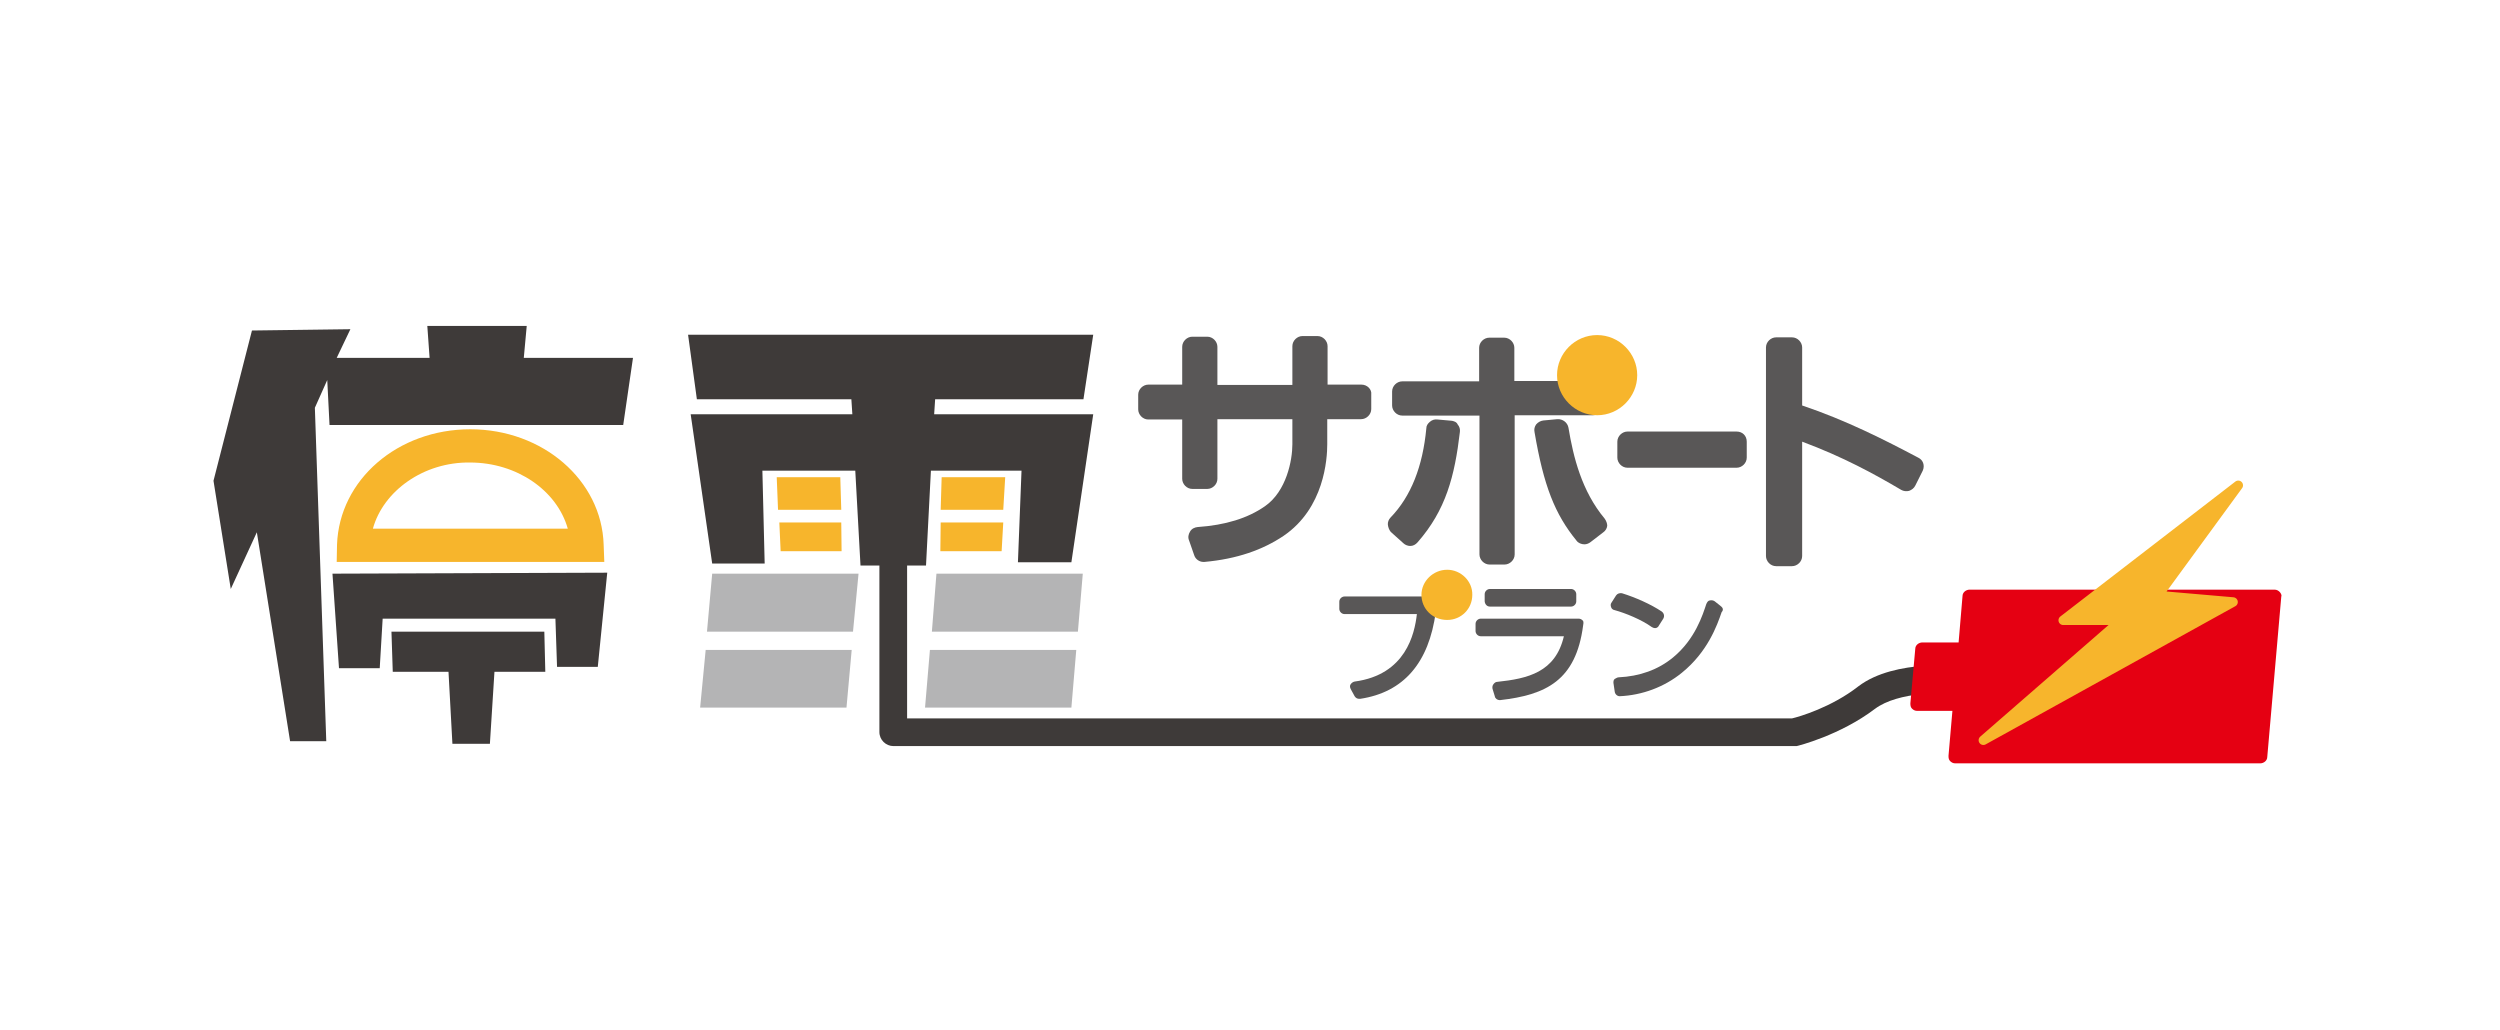 <?xml version="1.0" encoding="utf-8"?>
<!-- Generator: Adobe Illustrator 25.2.3, SVG Export Plug-In . SVG Version: 6.00 Build 0)  -->
<svg version="1.1" id="レイヤー_1" xmlns="http://www.w3.org/2000/svg" xmlns:xlink="http://www.w3.org/1999/xlink" x="0px"
	 y="0px" viewBox="0 0 767 316" style="enable-background:new 0 0 767 316;" xml:space="preserve">
<style type="text/css">
	.st0{fill:#3E3A39;}
	.st1{fill:#F7B52C;}
	.st2{fill:#E50012;}
	.st3{fill:#F7B52C;stroke:#F7B52C;stroke-width:2.919;stroke-linecap:round;stroke-linejoin:round;stroke-miterlimit:10;}
	.st4{fill:#595757;}
	.st5{fill:#B4B4B5;}
</style>
<g>
	<path class="st0" d="M191.2,130.4h-90.1l-0.7-13.8l-3.8,8.5l3.5,102.3H89l-10.2-64.1l-8,17.4l-5.3-33.2l11.8-46.1l30.2-0.4
		l-4.2,8.8h28.5l-0.7-9.8h30.5l-0.9,9.8h33.5L191.2,130.4z M183.4,204.6h-12.5l-0.5-14.8h-53l-0.9,15.2h-12.5l-2-29l84.3-0.3
		L183.4,204.6z M151.7,206.1l-1.4,22.1h-11.5l-1.2-22.1h-17.1l-0.4-12.3H167l0.3,12.3C167.3,206.1,151.7,206.1,151.7,206.1z"/>
	<g>
		<path class="st0" d="M328.7,172.5h-16.4l1.1-28.1h-27.8l-1.5,29.1H264l-1.6-29.1h-28.5l0.7,28.5h-16.1l-6.6-45.8h49.6l-0.3-4.6
			h-47.4l-2.7-19.8h124.3l-3,19.8h-45.5l-0.3,4.6h48.8L328.7,172.5z"/>
	</g>
	<path class="st1" d="M238.7,156.4l-0.4-10h19.5l0.3,10H238.7z M239.5,169.1l-0.4-8.8h19l0.1,8.8H239.5z M307.3,169.1h-18.8l0.1-8.8
		h19.2L307.3,169.1z M307.8,156.4h-19.2l0.3-10h19.5L307.8,156.4z"/>
	<path class="st1" d="M185.4,172.4h-82.1l0.1-5.3c0.7-19.9,18.6-35.4,40.9-35.4c22.2,0,40.3,15.6,40.9,35.4L185.4,172.4z
		 M114.4,162.2h59.8c-3.3-11.7-15.6-20.3-30-20.3C130,141.7,117.6,150.6,114.4,162.2z"/>
	<path class="st0" d="M550.5,228.9H274.1c-2.3,0-4.3-1.9-4.3-4.3v-55h8.5v50.8h271.5c2.2-0.5,12.1-3.4,20.3-9.8
		c11.4-8.7,32-6.2,32.8-6.1l-1.1,8.5c-5-0.7-19.4-0.9-26.6,4.5c-10.7,8.1-23.5,11.3-24,11.4C551,228.9,550.7,228.9,550.5,228.9z"/>
	<path class="st2" d="M699.4,181.6c-0.4-0.4-0.9-0.7-1.6-0.7h-93.5c-1.1,0-2.2,0.8-2.2,2l-1.2,14.2h-11.1c-1.1,0-2.2,0.8-2.2,2
		l-1.5,16.7c0,0.7,0.1,1.2,0.5,1.6c0.4,0.4,0.9,0.7,1.6,0.7H599l-1.2,13.8c0,0.7,0.1,1.2,0.5,1.6c0.4,0.4,0.9,0.7,1.6,0.7h93.5
		c1.1,0,2.2-0.8,2.2-2l4.3-49.2C700.1,182.7,699.8,182,699.4,181.6z"/>
	<polygon class="st3" points="686.7,148.9 633,190.3 650.8,190.3 608.5,227.1 685.1,184.7 662,182.7 	"/>
	<path class="st4" d="M417.7,118h-10.4v-11.8c0-1.6-1.4-3.1-3.1-3.1h-4.6c-1.6,0-3.1,1.4-3.1,3.1v11.9h-23v-11.7
		c0-1.6-1.4-3.1-3.1-3.1h-4.6c-1.6,0-3.1,1.4-3.1,3.1V118h-10.4c-1.6,0-3.1,1.4-3.1,3.1v4.5c0,1.6,1.4,3.1,3.1,3.1h10.4v18.2
		c0,1.6,1.4,3.1,3.1,3.1h4.6c1.6,0,3.1-1.4,3.1-3.1v-18.3h23v7.7c0,4.9-1.8,14.4-8.4,19c-5.3,3.7-12.1,5.8-20.7,6.4
		c-0.9,0.1-1.8,0.5-2.3,1.4c-0.5,0.8-0.7,1.8-0.3,2.7l1.6,4.6c0.4,1.2,1.6,2,2.8,2c0.1,0,0.3,0,0.3,0c10-0.9,17.9-3.7,24.3-8
		c12.5-8.5,13.4-23.6,13.4-28.1v-7.7h10.4c1.6,0,3.1-1.4,3.1-3.1V121C420.9,119.5,419.5,118,417.7,118z"/>
	<g>
		<path class="st4" d="M491.6,124.3v-4.2c0-0.5-0.1-1.1-0.4-1.6c-0.5-0.9-1.5-1.6-2.7-1.6h-23.9v-10.2c0-1.6-1.4-3.1-3.1-3.1h-4.6
			c-1.6,0-3.1,1.4-3.1,3.1v10.3h-23.6c-1.6,0-3.1,1.4-3.1,3.1v4.3c0,1.6,1.4,3.1,3.1,3.1h23.7v42.6c0,1.6,1.4,3.1,3.1,3.1h4.6
			c1.6,0,3.1-1.4,3.1-3.1v-42.7h24C490.3,127.4,491.6,126,491.6,124.3z"/>
		<path class="st4" d="M445.5,129.1l-4.5-0.4c-0.8-0.1-1.6,0.1-2.3,0.7s-1.1,1.2-1.1,2c-1.1,11.7-4.7,20.9-11,27.4
			c-0.5,0.5-0.9,1.4-0.8,2.2c0.1,0.8,0.4,1.6,0.9,2.2l3.9,3.5c0.5,0.5,1.4,0.8,2,0.8h0.1c0.8,0,1.6-0.4,2.2-1.1
			c8.7-9.9,11.4-20.3,13-33.9c0.1-0.8-0.1-1.6-0.7-2.3C446.9,129.5,446.3,129.3,445.5,129.1z"/>
		<path class="st4" d="M492.3,159.1c-7-8.4-9.6-18.8-11.1-27.9c-0.3-1.6-1.8-2.7-3.4-2.6l-4.3,0.4c-0.8,0.1-1.6,0.5-2.2,1.2
			c-0.5,0.7-0.7,1.5-0.5,2.4c2.8,16.4,6.2,25.1,12.9,33.3c0.5,0.7,1.5,1.1,2.4,1.1c0.7,0,1.4-0.3,1.9-0.7l3.9-3
			c0.7-0.5,1.1-1.2,1.2-2C493.1,160.6,492.8,159.8,492.3,159.1z"/>
	</g>
	<path class="st4" d="M532.8,132.4h-33.5c-1.6,0-3.1,1.4-3.1,3.1v4.9c0,1.6,1.4,3.1,3.1,3.1h33.5c1.6,0,3.1-1.4,3.1-3.1v-4.9
		C535.9,133.7,534.6,132.4,532.8,132.4z"/>
	<path class="st4" d="M588.5,140.4c-10.2-5.4-22.2-11.5-35.6-16v-17.8c0-1.6-1.4-3.1-3.1-3.1h-4.9c-1.6,0-3.1,1.4-3.1,3.1v64
		c0,1.6,1.4,3.1,3.1,3.1h4.9c1.6,0,3.1-1.4,3.1-3.1v-35.1c12.6,4.7,22.1,9.9,30.4,14.8c0.7,0.4,1.6,0.5,2.4,0.3
		c0.8-0.3,1.5-0.8,1.9-1.6l2.3-4.6C590.6,142.8,590,141.1,588.5,140.4z"/>
	<path class="st1" d="M490,102.8c-6.8,0-12.3,5.6-12.3,12.3c0,6.8,5.6,12.3,12.3,12.3c6.8,0,12.3-5.6,12.3-12.3
		C502.3,108.4,496.8,102.8,490,102.8z"/>
	<path class="st4" d="M440.1,186.3l-2.4-2.8c-0.3-0.4-0.7-0.5-1.2-0.5h-24c-0.8,0-1.6,0.7-1.6,1.6v2.2c0,0.8,0.7,1.6,1.6,1.6h22.2
		c-0.7,6.1-3.4,18.6-19.1,20.7c-0.5,0.1-0.9,0.4-1.2,0.8c-0.3,0.4-0.3,0.9,0,1.5l1.2,2.2c0.3,0.5,0.8,0.8,1.4,0.8c0.1,0,0.1,0,0.3,0
		c13.3-2,21.1-11,23.2-26.7C440.5,187,440.4,186.6,440.1,186.3z"/>
	<g>
		<path class="st4" d="M457.1,186.1H482c0.8,0,1.6-0.7,1.6-1.6v-2.2c0-0.8-0.7-1.6-1.6-1.6h-24.9c-0.8,0-1.6,0.7-1.6,1.6v2.2
			C455.6,185.4,456.2,186.1,457.1,186.1z"/>
		<path class="st4" d="M485.5,190.3c-0.3-0.3-0.7-0.5-1.2-0.5h-30c-0.8,0-1.6,0.7-1.6,1.6v2.2c0,0.8,0.7,1.6,1.6,1.6h25.5
			c-2.6,11.1-11.1,13-20.5,14c-0.4,0-0.8,0.3-1.1,0.7c-0.3,0.4-0.4,0.8-0.3,1.4l0.7,2.3c0.1,0.7,0.8,1.2,1.5,1.2h0.1
			c14.1-1.6,23.3-6,25.5-22.9C485.9,190.9,485.8,190.5,485.5,190.3z"/>
	</g>
	<g>
		<path class="st4" d="M506.8,192.4c0.3,0.1,0.5,0.3,0.9,0.3c0.1,0,0.3,0,0.3,0c0.4-0.1,0.8-0.4,0.9-0.7l1.4-2.2
			c0.4-0.7,0.3-1.6-0.5-2.2c-3.3-2.2-8-4.3-12.2-5.6c-0.7-0.1-1.4,0.1-1.8,0.7l-1.4,2.2c-0.3,0.4-0.3,0.9-0.1,1.4
			c0.1,0.4,0.5,0.8,1.1,0.9C498.7,188.1,503.6,190.1,506.8,192.4z"/>
		<path class="st4" d="M528.1,186.1l-2-1.6c-0.4-0.3-0.9-0.4-1.5-0.3s-0.8,0.5-1.1,1.1c-1.1,3.3-3.4,10.8-10.2,16.4
			c-4.6,3.8-10.3,5.8-16.7,6.1c-0.4,0-0.8,0.3-1.2,0.5c-0.4,0.3-0.4,0.8-0.4,1.2l0.4,2.7c0.1,0.8,0.8,1.4,1.5,1.4l0,0
			c6.9-0.3,13.7-2.8,19.1-7.2c7.9-6.4,10.8-14.5,12.2-18.6C528.8,187.2,528.6,186.5,528.1,186.1z"/>
	</g>
	<polygon class="st5" points="261.7,193.8 216.9,193.8 218.5,176 263.4,176 	"/>
	<polygon class="st5" points="330.7,193.8 285.9,193.8 287.3,176 332.2,176 	"/>
	<polygon class="st5" points="259.7,217.1 214.8,217.1 216.5,199.4 261.3,199.4 	"/>
	<polygon class="st5" points="328.7,217.1 283.8,217.1 285.3,199.4 330.2,199.4 	"/>
	<path class="st1" d="M444,174.8c-4.3,0-7.9,3.5-7.9,7.7c0,4.3,3.4,7.7,7.9,7.7c4.3,0,7.7-3.4,7.7-7.7
		C451.8,178.3,448.2,174.8,444,174.8z"/>
</g>
</svg>
